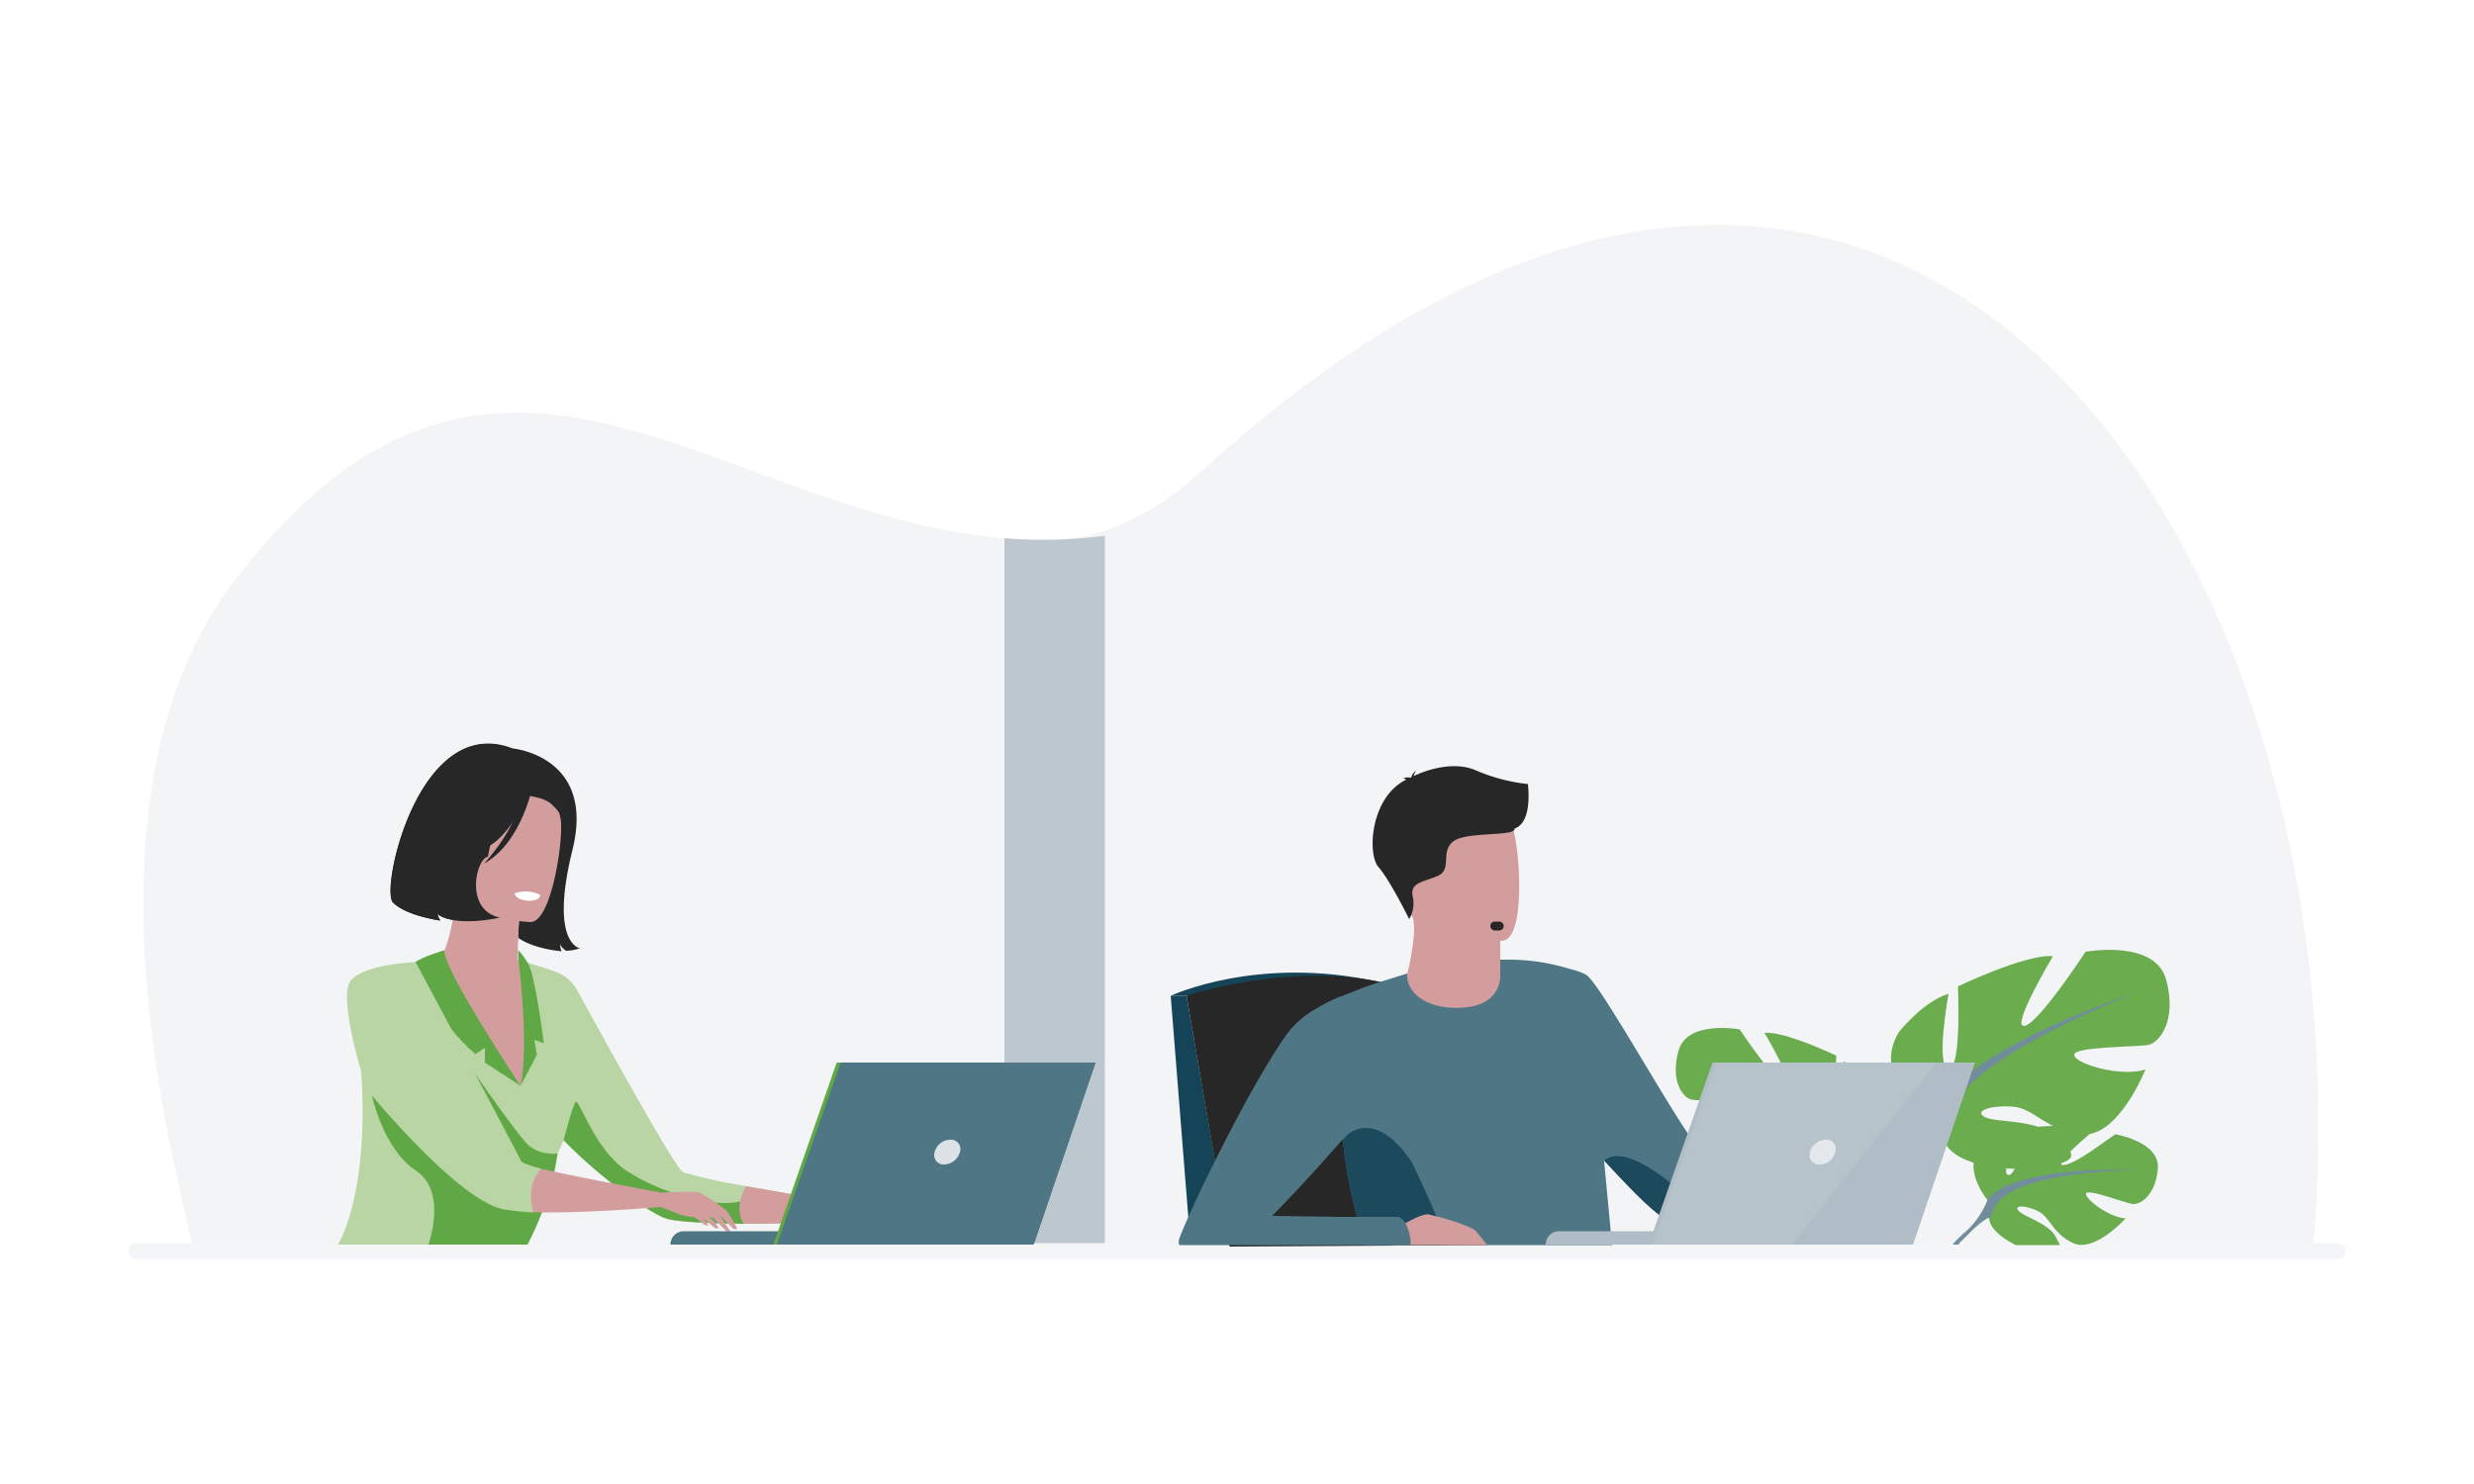 <?xml version="1.0" encoding="UTF-8"?> <svg xmlns="http://www.w3.org/2000/svg" id="Livello_1" data-name="Livello 1" viewBox="0 0 500 300"><defs><style>.cls-1{fill:#fff;}.cls-2{fill:#f2f4f6;}.cls-3{fill:#bdc7cf;}.cls-4{fill:#f4f5f7;}.cls-5{fill:#154459;}.cls-6{fill:#272727;}.cls-7{fill:#6bac4f;}.cls-8{fill:#718d9b;}.cls-9{fill:#4f7685;}.cls-10{fill:#d39d9e;}.cls-11{fill:#1d495d;}.cls-12{fill:#b1bdc6;}.cls-13{fill:#b7c3cb;}.cls-14{fill:#e4e8ec;}.cls-15{fill:#b8d5a3;}.cls-16{fill:#a3c98a;}.cls-17{fill:#60a845;}.cls-18{fill:#dde2e7;}</style></defs><rect class="cls-1" width="500" height="300"></rect><g id="Raggruppa_3045" data-name="Raggruppa 3045"><g id="Raggruppa_3044" data-name="Raggruppa 3044"><path id="Tracciato_11481" data-name="Tracciato 11481" class="cls-2" d="M213.1,109.1V253.7l-173.9.6C39.6,248,11,164.6,47.7,117c52.1-67.6,96.6-13,155.3-8.2A85.8,85.8,0,0,0,213.1,109.1Z"></path><path id="Tracciato_11482" data-name="Tracciato 11482" class="cls-2" d="M467.6,250.9c-.1,1.8-12.1-.3-12.3,1.5l-74.9.4H213.1V109.1a46.2,46.2,0,0,0,6.5-.8c7.3-1.6,15-5.6,23.2-13,84.4-77,153.2-56.1,191.8,4a177.3,177.3,0,0,1,12.9,23.9C463.9,159.7,471.3,205.2,467.6,250.9Z"></path><path id="Tracciato_11483" data-name="Tracciato 11483" class="cls-3" d="M223.3,108.3V252H203V108.8A91.8,91.8,0,0,0,223.3,108.3Z"></path><path id="Rettangolo_1181" data-name="Rettangolo 1181" class="cls-4" d="M27.5,251.3h445a1.6,1.6,0,0,1,1.6,1.6h0a1.6,1.6,0,0,1-1.6,1.6H27.5a1.6,1.6,0,0,1-1.6-1.6h0A1.6,1.6,0,0,1,27.5,251.3Z"></path><g id="Raggruppa_3041" data-name="Raggruppa 3041"><path id="Tracciato_11484" data-name="Tracciato 11484" class="cls-5" d="M239.8,201.3h-3.2l4,50.3h7.9Z"></path><g id="Raggruppa_3040" data-name="Raggruppa 3040"><path id="Tracciato_11485" data-name="Tracciato 11485" class="cls-5" d="M236.6,201.3s17.7-8.3,42-2.8l-38.8,2.8Z"></path><path id="Tracciato_11486" data-name="Tracciato 11486" class="cls-6" d="M248.5,252l-8.7-50.7s27.2-9.1,48.2,0l12.6,50.4Z"></path><g id="Raggruppa_3034" data-name="Raggruppa 3034"><path id="Tracciato_11487" data-name="Tracciato 11487" class="cls-7" d="M436.1,236.3c-.5,5.5-3.6,7.2-5,7.1s-9.3-3.2-9.5-2.1,4.6,4.8,8,5c0,0-6.3,7-10.6,5s-4.6-5.3-7.2-6.5-4.9-1.2-3.8,0,5.9,2.5,7.4,5.1c.3.7.7,1.2.9,1.8h-8.9c-2.8-1.4-5.2-3.3-5.4-5.4v-.4l-.3-3.3s-4.5-5.3-2.2-9.7a7.4,7.4,0,0,1,1.8-2.1s4.3-2.6,7.8-2.4a39.9,39.9,0,0,0-3.5,7.2c-.2,1-.3,1.7.2,1.9s1-.5,1.6-1.6a55.6,55.6,0,0,0,3.2-8,51.6,51.6,0,0,1,5.5-.3H420a12.8,12.8,0,0,1,3.4.7l-.5.4-1.9,1.7c-2.3,2-5.3,4.9-4.2,5.1s3.8-1.4,6.3-3.1l4.4-3.1S436.6,230.8,436.1,236.3Z"></path><g id="Raggruppa_3033" data-name="Raggruppa 3033"><path id="Tracciato_11488" data-name="Tracciato 11488" class="cls-8" d="M431.7,236.5s-24.6-1-30,6a16.8,16.8,0,0,1-4.9,6.9l-.5,1.6s4.2-4.5,5.7-4.8S399.7,237.5,431.7,236.5Z"></path><path id="Tracciato_11489" data-name="Tracciato 11489" class="cls-8" d="M397.9,249.4l-1,.9h0l-.5.5-.6.8h-1.2a22.8,22.8,0,0,1,2.2-2.2h0C396.9,249.3,399.1,248.1,397.9,249.4Z"></path></g></g><g id="Raggruppa_3036" data-name="Raggruppa 3036"><path id="Tracciato_11490" data-name="Tracciato 11490" class="cls-7" d="M375,233.4s9.9-5.5,5.2-13c0,0-3.6-4.6-7.6-5.8,0,0,2.1,11.2,0,11.4s-1.5-12.6-1.5-12.6-10.4-5-14.5-4.6c0,0,6.5,10.9,4.4,10.6s-9.4-11.3-9.4-11.3-10.7-2-12.4,4.4,1.1,9.5,2.7,9.8,11.7.3,11.4,1.6-7.1,3.5-10.9,2.3c0,0,4.2,10.4,9.8,9.9s7.2-4,10.6-4.3,6,.7,4.3,1.6-7.6.3-10.3,2.7-5,3.8.1,4.8,14.4.4,16.2-3.5Z"></path><g id="Raggruppa_3035" data-name="Raggruppa 3035"><path id="Tracciato_11491" data-name="Tracciato 11491" class="cls-8" d="M344.1,214.4s27.7,9,30.9,19a21.2,21.2,0,0,0,2.6,9.6v2s-2.9-6.7-4.5-7.6C373.1,237.4,379.3,228.7,344.1,214.4Z"></path><path id="Tracciato_11492" data-name="Tracciato 11492" class="cls-8" d="M380.2,251.6h-1.6a22.5,22.5,0,0,0-1.1-6.8h0l-.3-.7h0l-.7-1.5h0c-.8-2,1.1.5,1.1.5A19.2,19.2,0,0,1,380.2,251.6Z"></path></g></g><g id="Raggruppa_3038" data-name="Raggruppa 3038"><path id="Tracciato_11493" data-name="Tracciato 11493" class="cls-7" d="M390.7,225.8s-13-7.3-6.9-17.2c0,0,4.8-6.1,10-7.7,0,0-2.7,14.8,0,15.1s1.9-16.6,1.9-16.6,13.8-6.6,19.2-6.1c0,0-8.6,14.4-5.8,14.1s12.4-15,12.4-15,14.1-2.6,16.3,5.7-1.4,12.6-3.5,13.1-15.4.3-15.1,2.1,9.4,4.5,14.4,2.9c0,0-5.5,13.8-12.8,13.1s-9.6-5.3-14.1-5.6-7.8.9-5.6,2.1,9.9.4,13.6,3.5,6.6,5-.2,6.4-18.9.5-21.4-4.7Z"></path><g id="Raggruppa_3037" data-name="Raggruppa 3037"><path id="Tracciato_11494" data-name="Tracciato 11494" class="cls-8" d="M431.4,200.8s-36.5,11.8-40.7,25a27.2,27.2,0,0,1-3.5,12.7v2.6s3.9-8.9,5.9-10.1C393.1,231,385,219.5,431.4,200.8Z"></path><path id="Tracciato_11495" data-name="Tracciato 11495" class="cls-8" d="M388.7,237.9h0l-.9,1.9h0a3.6,3.6,0,0,0-.4.9h0a30.9,30.9,0,0,0-1.5,10.9h-2.1a24.9,24.9,0,0,1,3.4-13.1h0C387.3,238.4,389.8,235.3,388.7,237.9Z"></path></g></g><path id="Tracciato_11496" data-name="Tracciato 11496" class="cls-9" d="M325.8,251.7H276.2a52.7,52.7,0,0,1-1.9-5.6,93.5,93.5,0,0,1-2.9-15.8c-.1,0-.1-.1-.1-.2a167.3,167.3,0,0,1-.8-23.5c0-3.1.2-5,.2-5.1h.3c2.6-1.1,5.1-2.1,7.6-2.9h0l5.8-1.8c3.1-.8,6.2-1.5,9.3-2a55,55,0,0,1,9.1-.8h2.4a41.4,41.4,0,0,1,13.6,2.4l.9.4h0l.6.3h.1l.2.2,3.6,37.5Z"></path><path id="Tracciato_11497" data-name="Tracciato 11497" class="cls-9" d="M375.2,243.6c-5,2.3-34.5,4.2-37.3,3.4s-7.6-5.8-13.7-12.4h0c-5.8-6.2-11.7-13.6-13.6-18.8a31.6,31.6,0,0,1-.6-20.6s7.5,0,10.6,1.9,20.6,34.2,23,35,30.2,2.5,33.4,4C377,236.1,380.2,241.3,375.2,243.6Z"></path><path id="Tracciato_11498" data-name="Tracciato 11498" class="cls-10" d="M303.2,195.2V197s.5,5.7-6.6,6.6-12.4-2.3-12.2-6.7a49.8,49.8,0,0,0,1.4-8.6,19.5,19.5,0,0,0-.3-3.4l13.7-.3,4,.7Z"></path><path id="Tracciato_11499" data-name="Tracciato 11499" class="cls-10" d="M303.2,185.3v9.9a12.5,12.5,0,0,1-5,1.1c-6.2,0-12.5-10.1-12.7-11.4Z"></path><path id="Tracciato_11500" data-name="Tracciato 11500" class="cls-10" d="M304,190.1s-17.5,3.5-19.5-7.4-5.7-17.8,5.4-20.5,14,1,15.6,4.5S308.5,188.9,304,190.1Z"></path><path id="Tracciato_11501" data-name="Tracciato 11501" class="cls-6" d="M308.8,158.5a36.2,36.2,0,0,1-10.6-2.8c-4.7-2-10.5.2-12.5,1.2a3.7,3.7,0,0,1,.5-1.1,2.4,2.4,0,0,0-1,1.4h-.1a4.3,4.3,0,0,0-1.6.1s.5,0,.6.3h.1c-7.3,3.6-7.9,15.1-5.6,17.7s6.2,10.5,6.2,10.5a6.2,6.2,0,0,0,.7-4.6c-.5-2.8,1.9-2.8,5-4.1s.5-4.9,3.2-7,12.6-.9,12.4-2.6C309.8,166.2,308.8,158.9,308.8,158.5Z"></path><path id="Tracciato_11502" data-name="Tracciato 11502" class="cls-11" d="M276.2,251.7a52.7,52.7,0,0,1-1.9-5.6,93.5,93.5,0,0,1-2.9-15.8c-.1,0-.1-.1-.1-.2s.1.2.2.1c1.9-2.3,7.2-4.9,13.6,4.4,1.2,1.9,6.8,14.9,7.7,17.1Z"></path><path id="Tracciato_11503" data-name="Tracciato 11503" class="cls-10" d="M281.4,251.7a5.2,5.2,0,0,1,.7-3.2l1.9-1.2c1.6-.9,3.8-2,4.8-1.8l.7.2c2.4.5,7.9,2.2,8.8,3.2l2.3,2.8Z"></path><path id="Tracciato_11504" data-name="Tracciato 11504" class="cls-9" d="M285.1,251.7H238.3a2.6,2.6,0,0,1,.1-1.5c1.4-3.6,4.1-9.4,7.2-15.6,2.3-4.6,4.8-9.4,7.2-13.7,3.3-5.9,6.4-10.9,8.2-13a19.6,19.6,0,0,1,5-4,41.6,41.6,0,0,1,4.7-2.4h.3a39.3,39.3,0,0,1,5.8-1.9s.1,1.5.1,3.8c0,6.5-.3,19.8-2.4,23a28.8,28.8,0,0,1-3,3.9h-.1l-2.5,2.8c-4.8,5.5-11,11.9-11.8,12.7h0l13.2.2h12.3a2.7,2.7,0,0,1,1.4,1.2A9.2,9.2,0,0,1,285.1,251.7Z"></path><path id="Tracciato_11505" data-name="Tracciato 11505" class="cls-11" d="M375.2,243.6c-5,2.3-34.5,4.2-37.3,3.4s-7.6-5.8-13.7-12.4c.3.1,3.1-4.6,15.9,6.6,0,0,3.3,1.5,12.4.6S373.3,240.7,375.2,243.6Z"></path><g id="Raggruppa_3039" data-name="Raggruppa 3039"><path id="Tracciato_11506" data-name="Tracciato 11506" class="cls-12" d="M346.2,251.6H312.4a2.7,2.7,0,0,1,2.7-2.7h31.1Z"></path><path id="Tracciato_11507" data-name="Tracciato 11507" class="cls-12" d="M346.1,214.8h52.2l-12.5,36.8H333.2Z"></path><path id="Tracciato_11508" data-name="Tracciato 11508" class="cls-13" d="M399.1,214.8l-12.5,36.8H334l12.9-36.8Z"></path><path id="Tracciato_11509" data-name="Tracciato 11509" class="cls-14" d="M370.9,232.9a3.2,3.2,0,0,1-3.1,2.5,1.9,1.9,0,0,1-2.1-1.8c0-.3.1-.5.1-.7a3.4,3.4,0,0,1,3.2-2.5,1.8,1.8,0,0,1,2,1.8A1.5,1.5,0,0,1,370.9,232.9Z"></path><path id="Tracciato_11510" data-name="Tracciato 11510" class="cls-12" d="M399.1,214.8l-12.5,36.8H362.1l29.3-36.8Z"></path></g><path id="Tracciato_11511" data-name="Tracciato 11511" class="cls-6" d="M303,188.1h-.9a.9.9,0,0,1-.9-.9h0a.9.9,0,0,1,.9-.9h.9a.9.9,0,0,1,.9.9h0A.9.9,0,0,1,303,188.1Z"></path></g></g><g id="Raggruppa_3043" data-name="Raggruppa 3043"><path id="Tracciato_11512" data-name="Tracciato 11512" class="cls-6" d="M99.9,172.2s-8.6,4.4-2.3,13.7c0,0-7.4.9-9.2-1.2a4.2,4.2,0,0,0,.6,1.4s-7.1-1-9.6-3.7,5.3-38.4,24.2-31.1c0,0,16.8,1.5,12.1,20.5s1.5,19.9,1.5,19.9a8.7,8.7,0,0,1-2.8.5s-1.1-.7-1.2-1.4a4,4,0,0,0,.3,1.5s-6.9-.5-9.8-3.6S98.2,176,99.9,172.2Z"></path><path id="Tracciato_11513" data-name="Tracciato 11513" class="cls-10" d="M114,210.2c-2.6,1.9-4.2,9-8.3,10.2-15.3,4.4-23.6-13.9-26.3-22.8a14.2,14.2,0,0,1,5.2-1.9l3.3-.4c1.6-1.4,4-7,4.1-15.6l.8.2,12.4,2.7s-.4,3.9-.5,7.6-.1,3.6.1,4,2.1,2.6,2.1,2.6h0A74.7,74.7,0,0,1,114,210.2Z"></path><path id="Tracciato_11514" data-name="Tracciato 11514" class="cls-10" d="M105.2,182.6s-.4,3.9-.5,7.6c-6.9-.3-10.5-6.7-11.9-10.3Z"></path><g id="Raggruppa_3042" data-name="Raggruppa 3042"><path id="Tracciato_11515" data-name="Tracciato 11515" class="cls-15" d="M168.4,247.1l-15.3.3h-2.8c-6.5-.1-12.8-.3-15.5-1s-12.8-7.6-20.9-15.9h0c-.7,1.5-1.1,2.7-1.2,2.7a34.7,34.7,0,0,1-1.1,5.6,66.6,66.6,0,0,1-5,12.8H68.3s6.4-9.9,4.7-35.2c-.1-.7,5.9-21.1,5.9-21.1s4.6-.8,10-1.3c.5.5,1.5,13.9,8.2,14.7,1.1.1,8.1,10.8,8.1,10.8l2.1-10.9-2.5-14.4a66.5,66.5,0,0,1,7.6,2.3,8,8,0,0,1,4.3,3.8c4.7,8.5,19.8,36.1,21.4,36.7a110.7,110.7,0,0,0,12.7,2.8h0l16,2.8Z"></path><path id="Tracciato_11516" data-name="Tracciato 11516" class="cls-16" d="M109,251.6h0Z"></path></g><path id="Tracciato_11517" data-name="Tracciato 11517" class="cls-10" d="M107.3,186.4s-16.6-.4-16.2-10.7-1.5-17.2,9-17.4,12.5,3.7,13.2,7.2S111.6,186.2,107.3,186.4Z"></path><path id="Tracciato_11518" data-name="Tracciato 11518" class="cls-17" d="M153.1,247.4h-2.8c-6.5-.1-12.8-.3-15.5-1s-12.8-7.6-20.9-15.9h0s1.7-6.6,2.4-7.7,3.7,9.6,10.5,14,17.5,7.4,22.6,6.1C152.9,242.1,153.3,245.2,153.1,247.4Z"></path><path id="Tracciato_11519" data-name="Tracciato 11519" class="cls-1" d="M104,180.6s.1,1.3,2.8,1.5c0,0,2.3.1,2.4-1.2A6.7,6.7,0,0,0,104,180.6Z"></path><path id="Tracciato_11520" data-name="Tracciato 11520" class="cls-6" d="M108.2,156.9s-4.2,12.5-10.6,14.7-8.4-.4-8.4-.4a18.5,18.5,0,0,0,5.2-11.3S104.6,151.8,108.2,156.9Z"></path><path id="Tracciato_11521" data-name="Tracciato 11521" class="cls-6" d="M100.3,160.6s8.6-.5,11.2,2,1.8,2.6,1.9,5c0,0,3.8-5.8-.1-9.9S100.3,160.6,100.3,160.6Z"></path><path id="Tracciato_11522" data-name="Tracciato 11522" class="cls-6" d="M107.8,158.2s-2.1,12-10,16.4c0,0,7.6-7.9,7.8-15.7S107.8,158.2,107.8,158.2Z"></path><path id="Tracciato_11523" data-name="Tracciato 11523" class="cls-6" d="M79.4,182.4c2.5,2.7,9.6,3.7,9.6,3.7a4.2,4.2,0,0,1-.6-1.4c3.6,2.9,12.6.8,12.6.8-7.2-1.6-4.8-11.9-2.4-12.3a224.2,224.2,0,0,1,5.5-21.8h-.5C84.7,144,76.8,179.8,79.4,182.4Z"></path><path id="Tracciato_11524" data-name="Tracciato 11524" class="cls-10" d="M133.6,241.1s7.1-.4,7.8,0a40.7,40.7,0,0,1,5.5,3.7,33.5,33.5,0,0,1,2.1,3.6s-.6.2-.9-.1l-2.7-2.7,2.4,3.6a2.1,2.1,0,0,1-1.1-.4l-2.6-2.6-.7-.2,1.2,1.2.7,1.2-.9-.2-2.2-1.9,1,1.5-.9-.2a10.6,10.6,0,0,0-2.1-1.6,8.5,8.5,0,0,1-3.1-.6l-3.5-1.4Z"></path><path id="Tracciato_11525" data-name="Tracciato 11525" class="cls-17" d="M89.8,192.1s-4.7,1.4-5.8,2.4,5,12.7,12.1,18.6l1.9-1.3v3l7.2,4.7S89.5,195.9,89.8,192.1Z"></path><path id="Tracciato_11526" data-name="Tracciato 11526" class="cls-17" d="M111.6,238.8a66.6,66.6,0,0,1-5,12.8h-20c0-.2,3.9-10.7-2.6-15s-8.8-15-8.8-15l20.5-5s8.5,12.3,10.9,14.7,6.1,1.9,6.1,1.9Z"></path><path id="Tracciato_11527" data-name="Tracciato 11527" class="cls-17" d="M104.8,194.2s2.2,17.2.4,25.3c0,0,2.9-5.4,3.3-6.3l-.5-3,1.9.7s-1.7-13.8-3.2-16.2-2-2.6-2-2.6Z"></path><path id="Tracciato_11528" data-name="Tracciato 11528" class="cls-10" d="M168.4,247.1s-9.2.3-18.1.3c-2.2-3.5.5-7.6.5-7.6h0l16,2.8Z"></path><path id="Tracciato_11529" data-name="Tracciato 11529" class="cls-9" d="M169.2,251.6H135.5a2.7,2.7,0,0,1,2.7-2.7h31Z"></path><path id="Tracciato_11530" data-name="Tracciato 11530" class="cls-17" d="M221.4,214.8l-12.5,36.8H156.3l12.8-36.8Z"></path><path id="Tracciato_11531" data-name="Tracciato 11531" class="cls-9" d="M221.4,214.8,209,251.3l-.2.3H157l12.9-36.8Z"></path><path id="Tracciato_11532" data-name="Tracciato 11532" class="cls-18" d="M194,232.9a3.4,3.4,0,0,1-3.1,2.5,1.9,1.9,0,0,1-2.1-1.8,1.5,1.5,0,0,1,.1-.7,3.3,3.3,0,0,1,3.1-2.5,1.9,1.9,0,0,1,2.1,1.8A1.5,1.5,0,0,1,194,232.9Z"></path><path id="Tracciato_11533" data-name="Tracciato 11533" class="cls-9" d="M221.4,214.8,209,251.3H185.2l29-36.5Z"></path><path id="Tracciato_11534" data-name="Tracciato 11534" class="cls-10" d="M133.6,244s-17.4,1.5-27,1v-9.4c6.3,1.7,27,5.5,27,5.5Z"></path><path id="Tracciato_11535" data-name="Tracciato 11535" class="cls-15" d="M84,194.5s-9.9.3-13,3.6,3.1,22.1,3.1,22.1,18.5,22.7,27.8,24.3a57.5,57.5,0,0,0,5.9.6s-1.8-5.4,1.6-8.8c0,0-4-1.1-4.1-1.6S84,194.5,84,194.5Z"></path></g></g></g></svg> 
